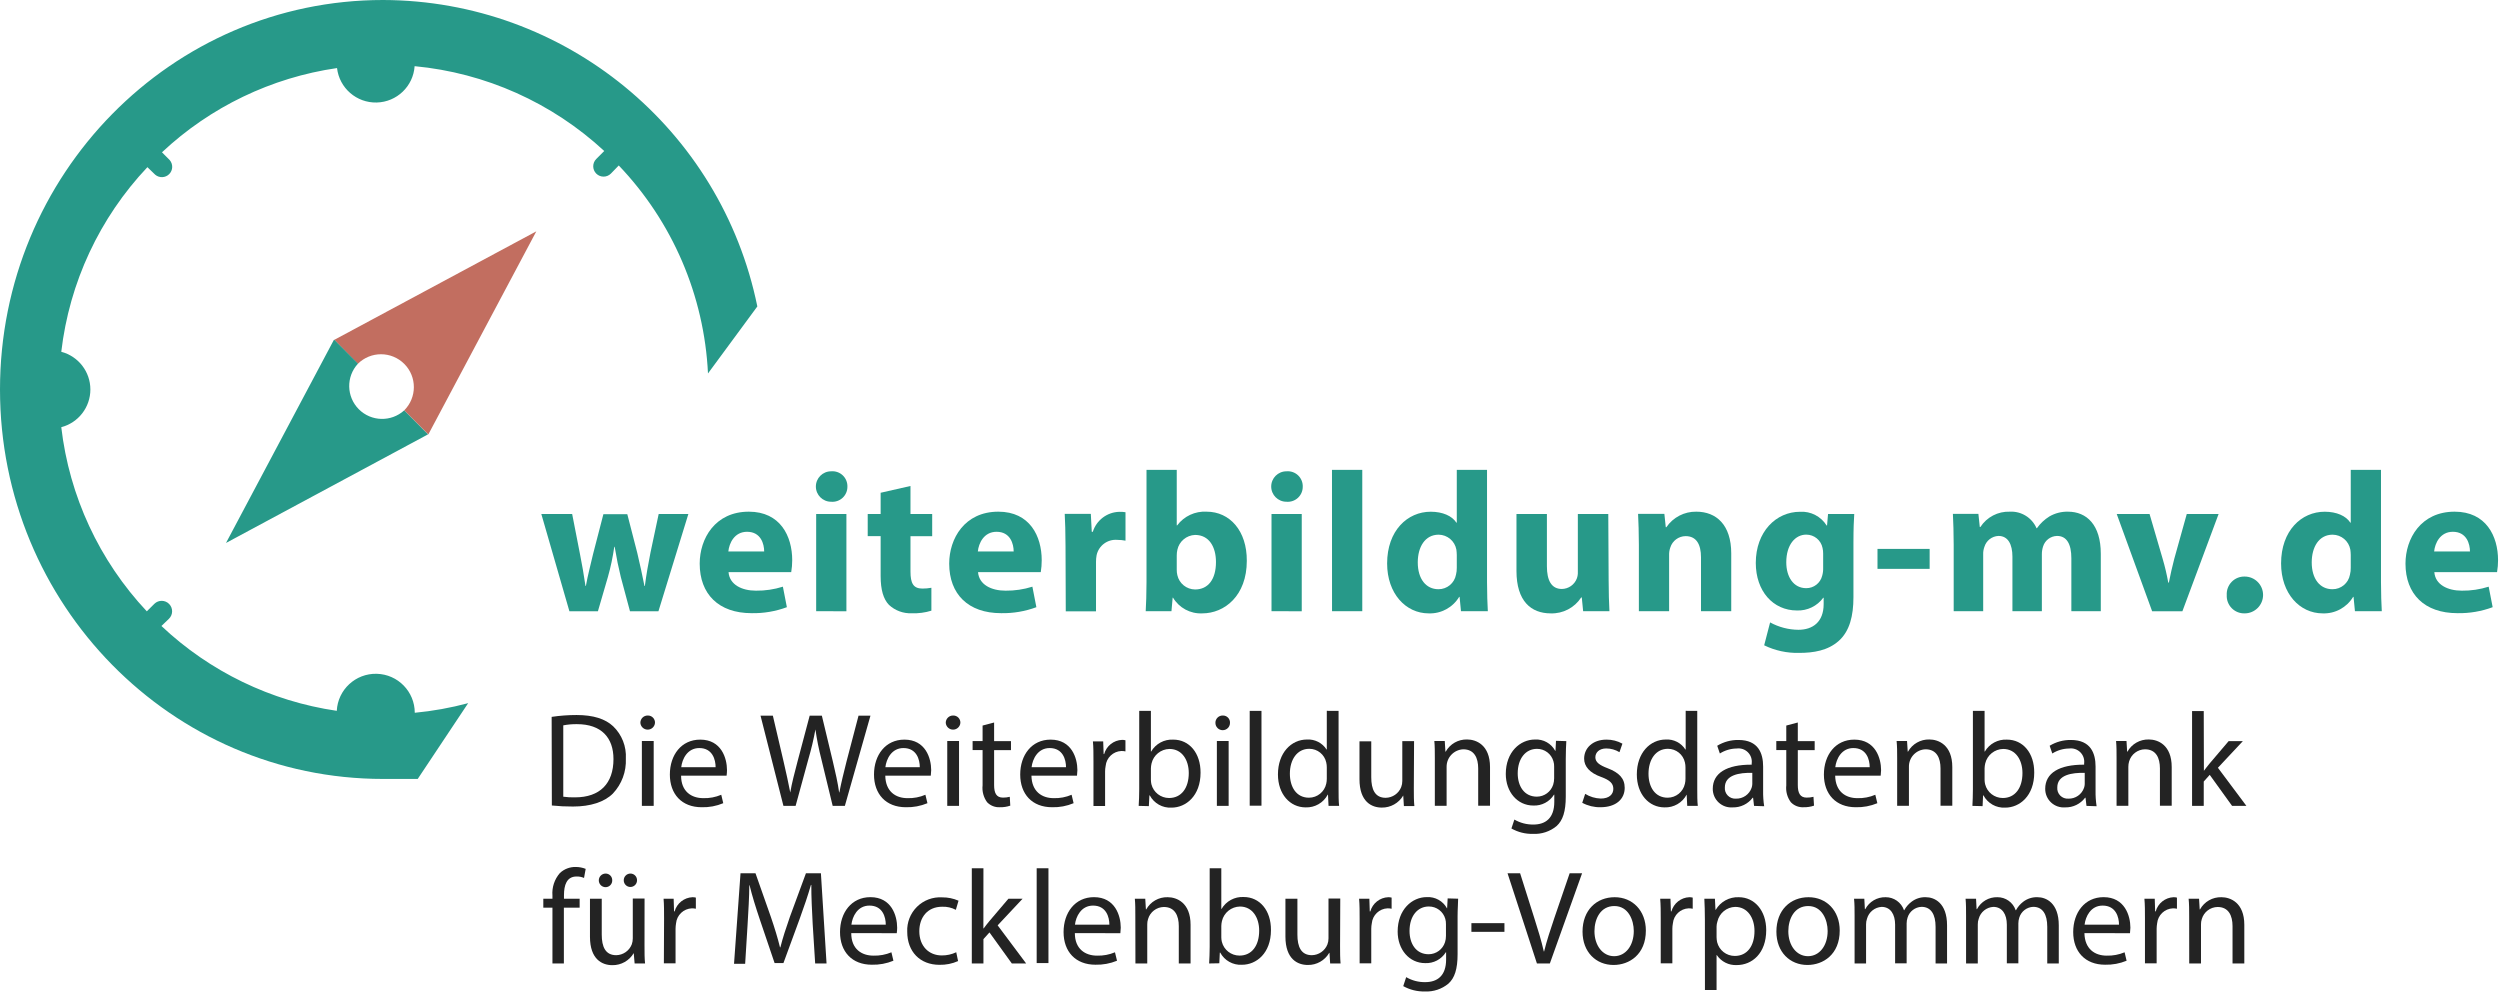 <?xml version="1.0" encoding="UTF-8"?>
<svg width="501px" height="199px" viewBox="0 0 501 199" version="1.1" xmlns="http://www.w3.org/2000/svg" xmlns:xlink="http://www.w3.org/1999/xlink">
    <!-- Generator: Sketch 61 (89581) - https://sketch.com -->
    <title>logo</title>
    <desc>Created with Sketch.</desc>
    <g id="Symbols" stroke="none" stroke-width="1" fill="none" fill-rule="evenodd">
        <g id="logo/mit-claim" fill-rule="nonzero">
            <g id="logo">
                <path d="M110.55,143.66 C112.205,143.414 113.877,143.29 115.55,143.29 C118.9,143.29 121.29,144.06 122.87,145.54 C124.627,147.227 125.559,149.598 125.42,152.03 C125.538,154.619 124.6,157.146 122.82,159.03 C121.13,160.72 118.34,161.63 114.82,161.63 C113.407,161.637 111.995,161.567 110.59,161.42 L110.55,143.66 Z M112.88,159.66 C113.662,159.768 114.451,159.811 115.24,159.79 C120.24,159.79 122.94,157 122.94,152.12 C122.94,147.86 120.55,145.12 115.62,145.12 C114.701,145.107 113.783,145.188 112.88,145.36 L112.88,159.66 Z" id="Shape" fill="#232323"></path>
                <path d="M131.26,144.87 C131.197,145.632 130.56,146.219 129.795,146.219 C129.03,146.219 128.393,145.632 128.33,144.87 C128.322,144.475 128.475,144.094 128.754,143.814 C129.034,143.535 129.415,143.382 129.81,143.39 C130.203,143.378 130.584,143.532 130.859,143.813 C131.134,144.094 131.28,144.477 131.26,144.87 Z M128.63,161.5 L128.63,148.5 L131,148.5 L131,161.5 L128.63,161.5 Z" id="Shape" fill="#232323"></path>
                <path d="M136.49,155.44 C136.49,158.63 138.58,159.95 140.94,159.95 C142.175,159.988 143.404,159.756 144.54,159.27 L144.94,160.96 C143.574,161.534 142.101,161.811 140.62,161.77 C136.62,161.77 134.24,159.14 134.24,155.22 C134.24,151.3 136.54,148.22 140.33,148.22 C144.56,148.22 145.69,151.95 145.69,154.34 C145.688,154.708 145.661,155.075 145.61,155.44 L136.49,155.44 Z M143.41,153.75 C143.41,152.25 142.79,149.91 140.14,149.91 C137.75,149.91 136.7,152.11 136.52,153.75 L143.41,153.75 Z" id="Shape" fill="#232323"></path>
                <path d="M157,161.5 L152.41,143.42 L154.88,143.42 L157.02,152.57 C157.56,154.82 158.02,157.08 158.37,158.82 L158.37,158.82 C158.66,157.02 159.23,154.88 159.84,152.54 L162.26,143.42 L164.7,143.42 L166.9,152.59 C167.41,154.74 167.9,156.89 168.16,158.79 L168.21,158.79 C168.59,156.79 169.1,154.79 169.66,152.54 L172.05,143.42 L174.44,143.42 L169.31,161.5 L166.87,161.5 L164.59,152.09 C164.089,150.143 163.695,148.17 163.41,146.18 L163.41,146.18 C163.049,148.174 162.582,150.146 162.01,152.09 L159.44,161.5 L157,161.5 Z" id="Path" fill="#232323"></path>
                <path d="M177.41,155.44 C177.46,158.63 179.5,159.95 181.86,159.95 C183.092,159.989 184.318,159.757 185.45,159.27 L185.86,160.96 C184.493,161.532 183.021,161.808 181.54,161.77 C177.54,161.77 175.15,159.14 175.15,155.22 C175.15,151.3 177.46,148.22 181.24,148.22 C185.48,148.22 186.61,151.95 186.61,154.34 C186.602,154.708 186.576,155.075 186.53,155.44 L177.41,155.44 Z M184.33,153.75 C184.33,152.25 183.71,149.91 181.05,149.91 C178.67,149.91 177.62,152.11 177.43,153.75 L184.33,153.75 Z" id="Shape" fill="#232323"></path>
                <path d="M192.46,144.87 C192.397,145.632 191.76,146.219 190.995,146.219 C190.23,146.219 189.593,145.632 189.53,144.87 C189.522,144.475 189.675,144.094 189.954,143.814 C190.234,143.535 190.615,143.382 191.01,143.39 C191.403,143.378 191.784,143.532 192.059,143.813 C192.334,144.094 192.48,144.477 192.46,144.87 Z M189.83,161.5 L189.83,148.5 L192.19,148.5 L192.19,161.5 L189.83,161.5 Z" id="Shape" fill="#232323"></path>
                <path d="M199.22,144.79 L199.22,148.52 L202.6,148.52 L202.6,150.32 L199.22,150.32 L199.22,157.32 C199.22,158.93 199.67,159.84 200.99,159.84 C201.452,159.846 201.912,159.793 202.36,159.68 L202.46,161.45 C201.788,161.681 201.08,161.789 200.37,161.77 C199.415,161.822 198.485,161.457 197.82,160.77 C197.104,159.797 196.779,158.591 196.91,157.39 L196.91,150.31 L194.91,150.31 L194.91,148.51 L196.91,148.51 L196.91,145.4 L199.22,144.79 Z" id="Path" fill="#232323"></path>
                <path d="M206.7,155.44 C206.76,158.63 208.8,159.95 211.16,159.95 C212.392,159.989 213.618,159.757 214.75,159.27 L215.15,160.96 C213.787,161.534 212.318,161.81 210.84,161.77 C206.84,161.77 204.45,159.14 204.45,155.22 C204.45,151.3 206.76,148.22 210.54,148.22 C214.78,148.22 215.91,151.95 215.91,154.34 C215.902,154.708 215.876,155.075 215.83,155.44 L206.7,155.44 Z M213.63,153.75 C213.63,152.25 213.01,149.91 210.35,149.91 C207.97,149.91 206.92,152.11 206.73,153.75 L213.63,153.75 Z" id="Shape" fill="#232323"></path>
                <path d="M219.13,152.57 C219.13,151.04 219.13,149.72 219.02,148.57 L221.08,148.57 L221.17,151.12 L221.27,151.12 C221.722,149.488 223.178,148.335 224.87,148.27 C225.096,148.269 225.321,148.296 225.54,148.35 L225.54,150.58 C225.274,150.524 225.002,150.497 224.73,150.5 C223.074,150.568 221.724,151.85 221.57,153.5 C221.5,153.863 221.463,154.231 221.46,154.6 L221.46,161.52 L219.13,161.52 L219.13,152.57 Z" id="Path" fill="#232323"></path>
                <path d="M228.19,161.5 C228.25,160.62 228.3,159.3 228.3,158.15 L228.3,142.46 L230.64,142.46 L230.64,150.61 L230.69,150.61 C231.602,149.046 233.312,148.123 235.12,148.22 C238.34,148.22 240.61,150.91 240.59,154.85 C240.59,159.49 237.66,161.85 234.77,161.85 C232.967,161.949 231.27,160.994 230.42,159.4 L230.34,159.4 L230.23,161.55 L228.19,161.5 Z M230.64,156.3 C230.647,156.589 230.681,156.877 230.74,157.16 C231.148,158.783 232.607,159.92 234.28,159.92 C236.75,159.92 238.23,157.92 238.23,154.92 C238.23,152.32 236.89,150.09 234.36,150.09 C232.641,150.122 231.163,151.316 230.77,152.99 C230.693,153.318 230.65,153.653 230.64,153.99 L230.64,156.3 Z" id="Shape" fill="#232323"></path>
                <path d="M246.49,144.87 C246.49,145.676 245.836,146.33 245.03,146.33 C244.224,146.33 243.57,145.676 243.57,144.87 C243.559,144.476 243.71,144.095 243.988,143.815 C244.266,143.535 244.646,143.382 245.04,143.39 C245.434,143.375 245.816,143.527 246.092,143.809 C246.368,144.091 246.513,144.476 246.49,144.87 L246.49,144.87 Z M243.86,161.5 L243.86,148.5 L246.22,148.5 L246.22,161.5 L243.86,161.5 Z" id="Shape" fill="#232323"></path>
                <polygon id="Path" fill="#232323" points="250.44 142.46 252.8 142.46 252.8 161.46 250.44 161.46"></polygon>
                <path d="M268.25,142.46 L268.25,158.15 C268.25,159.3 268.25,160.62 268.36,161.5 L266.24,161.5 L266.13,159.25 L266.08,159.25 C265.215,160.879 263.493,161.87 261.65,161.8 C258.51,161.8 256.1,159.14 256.1,155.2 C256.1,150.88 258.75,148.2 261.92,148.2 C263.492,148.108 264.992,148.873 265.84,150.2 L265.89,150.2 L265.89,142.45 L268.25,142.46 Z M265.89,153.8 C265.894,153.463 265.857,153.128 265.78,152.8 C265.435,151.199 264.018,150.056 262.38,150.06 C259.94,150.06 258.49,152.21 258.49,155.06 C258.49,157.69 259.77,159.86 262.32,159.86 C263.991,159.854 265.432,158.684 265.78,157.05 C265.857,156.722 265.894,156.387 265.89,156.05 L265.89,153.8 Z" id="Shape" fill="#232323"></path>
                <path d="M283.33,158 C283.33,159.34 283.33,160.52 283.44,161.54 L281.34,161.54 L281.21,159.42 L281.21,159.42 C280.317,160.942 278.675,161.867 276.91,161.84 C274.91,161.84 272.44,160.71 272.44,156.15 L272.44,148.56 L274.8,148.56 L274.8,155.75 C274.8,158.21 275.55,159.88 277.69,159.88 C279.067,159.862 280.296,159.012 280.8,157.73 C280.948,157.344 281.022,156.933 281.02,156.52 L281.02,148.52 L283.38,148.52 L283.33,158 Z" id="Path" fill="#232323"></path>
                <path d="M287.54,152 C287.54,150.66 287.54,149.56 287.44,148.49 L289.53,148.49 L289.66,150.63 L289.72,150.63 C290.585,149.083 292.238,148.143 294.01,148.19 C295.81,148.19 298.6,149.27 298.6,153.72 L298.6,161.47 L296.23,161.47 L296.23,154 C296.23,151.9 295.46,150.16 293.23,150.16 C291.354,150.246 289.882,151.802 289.9,153.68 L289.9,161.48 L287.54,161.48 L287.54,152 Z" id="Path" fill="#232323"></path>
                <path d="M313.89,148.52 C313.84,149.46 313.78,150.52 313.78,152.09 L313.78,159.62 C313.78,162.62 313.19,164.42 311.93,165.55 C310.606,166.64 308.923,167.196 307.21,167.11 C305.699,167.147 304.206,166.774 302.89,166.03 L303.48,164.24 C304.636,164.912 305.953,165.258 307.29,165.24 C309.7,165.24 311.48,163.98 311.48,160.7 L311.48,159.25 L311.42,159.25 C310.537,160.669 308.959,161.502 307.29,161.43 C304.07,161.43 301.76,158.69 301.76,155.1 C301.76,150.7 304.63,148.2 307.61,148.2 C309.285,148.101 310.865,148.983 311.66,150.46 L311.72,150.46 L311.82,148.46 L313.89,148.52 Z M311.45,153.64 C311.463,153.278 311.416,152.916 311.31,152.57 C310.903,151.086 309.549,150.06 308.01,150.07 C305.76,150.07 304.15,151.98 304.15,154.98 C304.15,157.53 305.44,159.65 307.99,159.65 C309.488,159.642 310.809,158.668 311.26,157.24 C311.387,156.829 311.451,156.4 311.45,155.97 L311.45,153.64 Z" id="Shape" fill="#232323"></path>
                <path d="M317.67,159.09 C318.609,159.672 319.685,159.996 320.79,160.03 C322.5,160.03 323.31,159.17 323.31,158.09 C323.31,157.01 322.64,156.35 320.89,155.71 C318.56,154.88 317.46,153.59 317.46,152.03 C317.46,149.94 319.15,148.22 321.94,148.22 C323.055,148.21 324.154,148.489 325.13,149.03 L324.54,150.74 C323.743,150.25 322.826,149.991 321.89,149.99 C320.49,149.99 319.71,150.8 319.71,151.76 C319.71,152.72 320.49,153.32 322.18,153.96 C324.43,154.82 325.59,155.96 325.59,157.88 C325.59,160.16 323.82,161.77 320.73,161.77 C319.457,161.792 318.2,161.486 317.08,160.88 L317.67,159.09 Z" id="Path" fill="#232323"></path>
                <path d="M340.13,142.46 L340.13,158.15 C340.13,159.3 340.13,160.62 340.24,161.5 L338.12,161.5 L338.01,159.25 L338,159.25 C337.135,160.879 335.413,161.87 333.57,161.8 C330.43,161.8 328.02,159.14 328.02,155.2 C328.02,150.88 330.67,148.2 333.84,148.2 C335.41,148.107 336.907,148.873 337.75,150.2 L337.81,150.2 L337.81,142.45 L340.13,142.46 Z M337.77,153.8 C337.774,153.463 337.737,153.128 337.66,152.8 C337.311,151.197 335.89,150.055 334.25,150.06 C331.81,150.06 330.36,152.21 330.36,155.06 C330.36,157.69 331.65,159.86 334.2,159.86 C335.871,159.854 337.312,158.684 337.66,157.05 C337.737,156.722 337.774,156.387 337.77,156.05 L337.77,153.8 Z" id="Shape" fill="#232323"></path>
                <path d="M351.51,161.5 L351.32,159.86 L351.24,159.86 C350.299,161.116 348.809,161.838 347.24,161.8 C346.203,161.884 345.178,161.528 344.416,160.818 C343.655,160.108 343.228,159.111 343.24,158.07 C343.24,154.93 346.03,153.21 351.04,153.24 L351.04,153 C351.15,152.175 350.87,151.347 350.281,150.759 C349.693,150.17 348.865,149.89 348.04,150 C346.842,150.013 345.672,150.359 344.66,151 L344.13,149.45 C345.413,148.671 346.889,148.269 348.39,148.29 C352.39,148.29 353.33,151 353.33,153.6 L353.33,158.46 C353.312,159.501 353.382,160.541 353.54,161.57 L351.51,161.5 Z M351.16,154.88 C348.58,154.82 345.66,155.28 345.66,157.8 C345.609,158.406 345.825,159.003 346.252,159.436 C346.679,159.869 347.274,160.093 347.88,160.05 C349.289,160.092 350.561,159.213 351.02,157.88 C351.105,157.639 351.152,157.386 351.16,157.13 L351.16,154.88 Z" id="Shape" fill="#232323"></path>
                <path d="M360.28,144.79 L360.28,148.52 L363.66,148.52 L363.66,150.32 L360.28,150.32 L360.28,157.32 C360.28,158.93 360.74,159.84 362.05,159.84 C362.512,159.846 362.972,159.793 363.42,159.68 L363.53,161.45 C362.855,161.681 362.143,161.789 361.43,161.77 C360.478,161.824 359.55,161.459 358.89,160.77 C358.166,159.801 357.837,158.593 357.97,157.39 L357.97,150.31 L355.97,150.31 L355.97,148.51 L357.97,148.51 L357.97,145.4 L360.28,144.79 Z" id="Path" fill="#232323"></path>
                <path d="M367.77,155.44 C367.82,158.63 369.86,159.95 372.22,159.95 C373.452,159.989 374.678,159.757 375.81,159.27 L376.22,160.96 C374.853,161.532 373.381,161.808 371.9,161.77 C367.9,161.77 365.51,159.14 365.51,155.22 C365.51,151.3 367.82,148.22 371.6,148.22 C375.84,148.22 376.97,151.95 376.97,154.34 C376.962,154.708 376.936,155.075 376.89,155.44 L367.77,155.44 Z M374.69,153.75 C374.69,152.25 374.07,149.91 371.41,149.91 C369.03,149.91 367.98,152.11 367.79,153.75 L374.69,153.75 Z" id="Shape" fill="#232323"></path>
                <path d="M380.19,152 C380.19,150.66 380.19,149.56 380.08,148.49 L382.17,148.49 L382.31,150.63 L382.36,150.63 C383.227,149.084 384.878,148.145 386.65,148.19 C388.45,148.19 391.24,149.27 391.24,153.72 L391.24,161.47 L388.88,161.47 L388.88,154 C388.88,151.9 388.1,150.16 385.88,150.16 C383.994,150.225 382.511,151.793 382.55,153.68 L382.55,161.48 L380.19,161.48 L380.19,152 Z" id="Path" fill="#232323"></path>
                <path d="M395.27,161.5 C395.32,160.62 395.37,159.3 395.37,158.15 L395.37,142.46 L397.71,142.46 L397.71,150.61 L397.76,150.61 C398.674,149.048 400.383,148.126 402.19,148.22 C405.41,148.22 407.69,150.91 407.66,154.85 C407.66,159.49 404.74,161.85 401.84,161.85 C400.037,161.949 398.34,160.994 397.49,159.4 L397.41,159.4 L397.31,161.55 L395.27,161.5 Z M397.71,156.3 C397.715,156.59 397.752,156.878 397.82,157.16 C398.225,158.785 399.686,159.924 401.36,159.92 C403.82,159.92 405.3,157.92 405.3,154.92 C405.3,152.32 403.96,150.09 401.44,150.09 C399.719,150.121 398.237,151.315 397.84,152.99 C397.763,153.318 397.72,153.653 397.71,153.99 L397.71,156.3 Z" id="Shape" fill="#232323"></path>
                <path d="M418.13,161.5 L417.94,159.86 L417.86,159.86 C416.919,161.116 415.429,161.838 413.86,161.8 C412.823,161.884 411.798,161.528 411.036,160.818 C410.275,160.108 409.848,159.111 409.86,158.07 C409.86,154.93 412.65,153.21 417.66,153.24 L417.66,153 C417.77,152.175 417.49,151.347 416.901,150.759 C416.313,150.17 415.485,149.89 414.66,150 C413.463,150.015 412.293,150.361 411.28,151 L410.75,149.45 C412.033,148.671 413.509,148.269 415.01,148.29 C419.01,148.29 419.95,151 419.95,153.6 L419.95,158.46 C419.932,159.501 420.002,160.541 420.16,161.57 L418.13,161.5 Z M417.78,154.88 C415.2,154.82 412.28,155.28 412.28,157.8 C412.229,158.406 412.445,159.003 412.872,159.436 C413.299,159.869 413.894,160.093 414.5,160.05 C415.909,160.092 417.181,159.213 417.64,157.88 C417.725,157.639 417.772,157.386 417.78,157.13 L417.78,154.88 Z" id="Shape" fill="#232323"></path>
                <path d="M424.16,152 C424.16,150.66 424.16,149.56 424.06,148.49 L426.15,148.49 L426.28,150.63 L426.34,150.63 C427.205,149.083 428.858,148.143 430.63,148.19 C432.43,148.19 435.21,149.27 435.21,153.72 L435.21,161.47 L432.85,161.47 L432.85,154 C432.85,151.9 432.08,150.16 429.85,150.16 C428.38,150.183 427.096,151.16 426.68,152.57 C426.57,152.93 426.516,153.304 426.52,153.68 L426.52,161.48 L424.16,161.48 L424.16,152 Z" id="Path" fill="#232323"></path>
                <path d="M441.66,154.47 L441.66,154.47 C441.98,154.02 442.44,153.47 442.81,153 L446.62,148.52 L449.47,148.52 L444.47,153.86 L450.18,161.5 L447.31,161.5 L442.83,155.28 L441.63,156.62 L441.63,161.5 L439.29,161.5 L439.29,142.5 L441.63,142.5 L441.66,154.47 Z" id="Path" fill="#232323"></path>
                <path d="M110.71,193.08 L110.71,181.9 L108.88,181.9 L108.88,180.1 L110.71,180.1 L110.71,179.48 C110.576,177.829 111.118,176.195 112.21,174.95 C113.065,174.15 114.199,173.716 115.37,173.74 C116.055,173.74 116.733,173.869 117.37,174.12 L117.04,175.94 C116.567,175.734 116.055,175.635 115.54,175.65 C113.54,175.65 113.02,177.42 113.02,179.4 L113.02,180.1 L116.16,180.1 L116.16,181.9 L113,181.9 L113,193.08 L110.71,193.08 Z" id="Path" fill="#232323"></path>
                <path d="M129.16,189.54 C129.16,190.88 129.16,192.06 129.27,193.08 L127.18,193.08 L127,191 L127,191 C126.112,192.522 124.472,193.447 122.71,193.42 C120.71,193.42 118.23,192.29 118.23,187.73 L118.23,180.1 L120.59,180.1 L120.59,187.29 C120.59,189.76 121.34,191.42 123.49,191.42 C124.865,191.396 126.092,190.548 126.6,189.27 C126.739,188.885 126.81,188.479 126.81,188.07 L126.81,180.07 L129.17,180.07 L129.16,189.54 Z M120,176.42 C120.005,175.667 120.617,175.06 121.37,175.06 C121.727,175.06 122.069,175.204 122.318,175.461 C122.567,175.717 122.701,176.063 122.69,176.42 C122.701,176.778 122.567,177.125 122.318,177.383 C122.07,177.641 121.728,177.787 121.37,177.79 C121.006,177.793 120.656,177.649 120.398,177.392 C120.141,177.134 119.997,176.784 120,176.42 L120,176.42 Z M125,176.42 C124.995,176.061 125.133,175.715 125.385,175.46 C125.637,175.204 125.981,175.06 126.34,175.06 C126.697,175.06 127.039,175.204 127.288,175.461 C127.537,175.717 127.671,176.063 127.66,176.42 C127.66,177.155 127.065,177.75 126.33,177.75 C125.595,177.75 125,177.155 125,176.42 L125,176.42 Z" id="Shape" fill="#232323"></path>
                <path d="M133.08,184.15 C133.08,182.62 133.08,181.31 132.98,180.1 L135,180.1 L135.08,182.65 L135.19,182.65 C135.64,181.021 137.091,179.869 138.78,179.8 C139.006,179.798 139.231,179.825 139.45,179.88 L139.45,182.11 C139.187,182.055 138.919,182.028 138.65,182.03 C136.992,182.097 135.639,183.378 135.48,185.03 C135.418,185.394 135.385,185.761 135.38,186.13 L135.38,193.05 L133.04,193.05 L133.08,184.15 Z" id="Path" fill="#232323"></path>
                <path d="M162.86,185.14 C162.73,182.62 162.57,179.59 162.59,177.34 L162.51,177.34 C161.9,179.46 161.14,181.71 160.23,184.2 L157,193 L155.23,193 L152.31,184.39 C151.45,181.84 150.72,179.5 150.21,177.39 L150.16,177.39 C150.16,179.64 149.97,182.67 149.81,185.39 L149.33,193.14 L147.1,193.14 L148.4,175 L151.4,175 L154.48,183.75 C155.24,185.97 155.85,187.96 156.31,189.84 L156.39,189.84 C156.85,188.01 157.49,186.03 158.29,183.75 L161.51,175 L164.51,175 L165.64,193.08 L163.36,193.08 L162.86,185.14 Z" id="Path" fill="#232323"></path>
                <path d="M170.59,187 C170.59,190.19 172.68,191.51 175.04,191.51 C176.274,191.546 177.501,191.317 178.64,190.84 L179.04,192.53 C177.672,193.095 176.2,193.368 174.72,193.33 C170.72,193.33 168.34,190.7 168.34,186.79 C168.34,182.88 170.64,179.79 174.43,179.79 C178.67,179.79 179.79,183.52 179.79,185.91 C179.788,186.278 179.761,186.645 179.71,187.01 L170.59,187 Z M177.51,185.31 C177.51,183.81 176.9,181.48 174.24,181.48 C171.85,181.48 170.81,183.67 170.62,185.31 L177.51,185.31 Z" id="Shape" fill="#232323"></path>
                <path d="M192,192.6 C190.827,193.123 189.553,193.379 188.27,193.35 C184.36,193.35 181.81,190.7 181.81,186.73 C181.721,184.857 182.434,183.034 183.769,181.717 C185.105,180.4 186.938,179.714 188.81,179.83 C189.938,179.82 191.056,180.048 192.09,180.5 L191.55,182.33 C190.708,181.884 189.762,181.67 188.81,181.71 C185.81,181.71 184.23,183.91 184.23,186.62 C184.23,189.62 186.16,191.47 188.73,191.47 C189.733,191.479 190.724,191.26 191.63,190.83 L192,192.6 Z" id="Path" fill="#232323"></path>
                <path d="M197.07,186.05 L197.13,186.05 C197.45,185.6 197.9,185.05 198.28,184.58 L202.09,180.1 L204.93,180.1 L199.93,185.44 L205.64,193.08 L202.77,193.08 L198.29,186.86 L197.08,188.2 L197.08,193.08 L194.75,193.08 L194.75,174 L197.08,174 L197.07,186.05 Z" id="Path" fill="#232323"></path>
                <polygon id="Path" fill="#232323" points="207.75 174 210.11 174 210.11 193 207.75 193"></polygon>
                <path d="M215.4,187 C215.4,190.19 217.49,191.51 219.85,191.51 C221.081,191.547 222.305,191.318 223.44,190.84 L223.85,192.53 C222.481,193.094 221.01,193.366 219.53,193.33 C215.53,193.33 213.14,190.7 213.14,186.79 C213.14,182.88 215.45,179.79 219.23,179.79 C223.47,179.79 224.6,183.52 224.6,185.91 C224.592,186.278 224.566,186.645 224.52,187.01 L215.4,187 Z M222.32,185.31 C222.32,183.81 221.7,181.48 219.05,181.48 C216.66,181.48 215.61,183.67 215.42,185.31 L222.32,185.31 Z" id="Shape" fill="#232323"></path>
                <path d="M227.52,183.61 C227.52,182.27 227.52,181.17 227.42,180.1 L229.51,180.1 L229.64,182.25 L229.7,182.25 C230.563,180.694 232.221,179.749 234,179.8 C235.8,179.8 238.59,180.88 238.59,185.33 L238.59,193.08 L236.23,193.08 L236.23,185.6 C236.23,183.51 235.45,181.76 233.23,181.76 C231.76,181.786 230.478,182.767 230.07,184.18 C229.955,184.535 229.901,184.907 229.91,185.28 L229.91,193.08 L227.54,193.08 L227.52,183.61 Z" id="Path" fill="#232323"></path>
                <path d="M242.31,193.08 C242.36,192.2 242.42,190.88 242.42,189.73 L242.42,174 L244.75,174 L244.75,182.15 L244.8,182.15 C245.714,180.588 247.423,179.666 249.23,179.76 C252.45,179.76 254.73,182.45 254.7,186.39 C254.7,191.03 251.78,193.34 248.88,193.34 C247.079,193.441 245.382,192.49 244.53,190.9 L244.45,190.9 L244.35,193.04 L242.31,193.08 Z M244.75,187.88 C244.755,188.17 244.792,188.458 244.86,188.74 C245.265,190.365 246.726,191.504 248.4,191.5 C250.87,191.5 252.34,189.5 252.34,186.5 C252.34,183.9 251,181.67 248.48,181.67 C246.759,181.701 245.277,182.895 244.88,184.57 C244.803,184.898 244.76,185.233 244.75,185.57 L244.75,187.88 Z" id="Shape" fill="#232323"></path>
                <path d="M268.55,189.54 C268.55,190.88 268.55,192.06 268.65,193.08 L266.56,193.08 L266.43,190.96 L266.37,190.96 C265.485,192.485 263.843,193.411 262.08,193.38 C260.08,193.38 257.6,192.25 257.6,187.69 L257.6,180.1 L260,180.1 L260,187.29 C260,189.76 260.75,191.42 262.9,191.42 C264.275,191.396 265.502,190.548 266.01,189.27 C266.158,188.887 266.232,188.48 266.23,188.07 L266.23,180.07 L268.59,180.07 L268.55,189.54 Z" id="Path" fill="#232323"></path>
                <path d="M272.47,184.15 C272.47,182.62 272.47,181.31 272.36,180.1 L274.42,180.1 L274.5,182.65 L274.61,182.65 C275.062,181.018 276.518,179.865 278.21,179.8 C278.436,179.8 278.661,179.826 278.88,179.88 L278.88,182.11 C278.614,182.055 278.342,182.028 278.07,182.03 C276.414,182.098 275.064,183.38 274.91,185.03 C274.84,185.393 274.803,185.761 274.8,186.13 L274.8,193.05 L272.47,193.05 L272.47,184.15 Z" id="Path" fill="#232323"></path>
                <path d="M292.21,180.1 C292.21,181.04 292.1,182.1 292.1,183.67 L292.1,191.21 C292.1,194.21 291.51,196.01 290.25,197.13 C288.926,198.22 287.243,198.776 285.53,198.69 C284.02,198.724 282.529,198.355 281.21,197.62 L281.8,195.82 C282.954,196.497 284.272,196.843 285.61,196.82 C288.03,196.82 289.8,195.56 289.8,192.28 L289.8,190.84 L289.74,190.84 C288.854,192.253 287.277,193.082 285.61,193.01 C282.39,193.01 280.09,190.27 280.09,186.68 C280.09,182.28 282.96,179.78 285.93,179.78 C287.605,179.681 289.185,180.563 289.98,182.04 L290,182.04 L290.11,180.04 L292.21,180.1 Z M289.77,185.22 C289.781,184.859 289.737,184.498 289.64,184.15 C289.229,182.67 287.876,181.649 286.34,181.66 C284.08,181.66 282.47,183.56 282.47,186.56 C282.47,189.11 283.76,191.23 286.31,191.23 C287.808,191.222 289.129,190.248 289.58,188.82 C289.711,188.413 289.775,187.988 289.77,187.56 L289.77,185.22 Z" id="Shape" fill="#232323"></path>
                <polygon id="Path" fill="#232323" points="301.49 185 301.49 186.74 294.87 186.74 294.87 185"></polygon>
                <path d="M308,193.08 L302.11,175 L304.63,175 L307.45,183.91 C308.23,186.35 308.9,188.55 309.38,190.67 L309.44,190.67 C309.95,188.58 310.7,186.3 311.5,183.94 L314.56,175 L317.05,175 L310.59,193.08 L308,193.08 Z" id="Path" fill="#232323"></path>
                <path d="M329.83,186.48 C329.83,191.29 326.5,193.38 323.36,193.38 C319.85,193.38 317.14,190.8 317.14,186.7 C317.14,182.35 319.98,179.8 323.58,179.8 C327.18,179.8 329.83,182.51 329.83,186.48 Z M319.53,186.62 C319.53,189.46 321.16,191.62 323.47,191.62 C325.78,191.62 327.41,189.5 327.41,186.57 C327.41,184.38 326.31,181.57 323.52,181.57 C320.73,181.57 319.53,184.15 319.53,186.62 L319.53,186.62 Z" id="Shape" fill="#232323"></path>
                <path d="M332.81,184.15 C332.81,182.62 332.81,181.31 332.7,180.1 L334.76,180.1 L334.85,182.65 L334.95,182.65 C335.402,181.018 336.858,179.865 338.55,179.8 C338.776,179.799 339.001,179.826 339.22,179.88 L339.22,182.11 C338.954,182.055 338.682,182.028 338.41,182.03 C336.754,182.098 335.404,183.38 335.25,185.03 C335.18,185.393 335.143,185.761 335.14,186.13 L335.14,193.05 L332.81,193.05 L332.81,184.15 Z" id="Path" fill="#232323"></path>
                <path d="M341.66,184.34 C341.66,182.67 341.61,181.34 341.55,180.1 L343.67,180.1 L343.78,182.33 L343.83,182.33 C344.783,180.697 346.56,179.724 348.45,179.8 C351.59,179.8 353.95,182.46 353.95,186.4 C353.95,191.07 351.1,193.4 348.05,193.4 C346.458,193.48 344.941,192.721 344.05,191.4 L344,191.4 L344,198.4 L341.67,198.4 L341.66,184.34 Z M344,187.8 C344.006,188.136 344.043,188.471 344.11,188.8 C344.511,190.429 345.973,191.573 347.65,191.57 C350.15,191.57 351.6,189.57 351.6,186.57 C351.6,183.97 350.23,181.74 347.73,181.74 C346.013,181.789 344.548,182.995 344.17,184.67 C344.064,184.993 344.006,185.33 344,185.67 L344,187.8 Z" id="Shape" fill="#232323"></path>
                <path d="M368.68,186.48 C368.68,191.29 365.35,193.38 362.21,193.38 C358.7,193.38 355.99,190.8 355.99,186.7 C355.99,182.35 358.83,179.8 362.43,179.8 C366.03,179.8 368.68,182.51 368.68,186.48 Z M358.38,186.62 C358.38,189.46 360.01,191.62 362.32,191.62 C364.63,191.62 366.26,189.5 366.26,186.57 C366.26,184.38 365.16,181.57 362.37,181.57 C359.58,181.57 358.38,184.15 358.38,186.62 L358.38,186.62 Z" id="Shape" fill="#232323"></path>
                <path d="M371.66,183.61 C371.66,182.27 371.66,181.17 371.55,180.1 L373.61,180.1 L373.72,182.19 L373.8,182.19 C374.596,180.684 376.177,179.758 377.88,179.8 C379.54,179.788 381.022,180.839 381.56,182.41 L381.61,182.41 C381.965,181.748 382.46,181.172 383.06,180.72 C383.88,180.087 384.895,179.762 385.93,179.8 C387.65,179.8 390.19,180.93 390.19,185.44 L390.19,193.08 L387.89,193.08 L387.89,185.73 C387.89,183.24 386.97,181.73 385.07,181.73 C383.781,181.782 382.664,182.638 382.28,183.87 C382.155,184.251 382.091,184.649 382.09,185.05 L382.09,193.05 L379.78,193.05 L379.78,185.3 C379.78,183.24 378.87,181.74 377.08,181.74 C375.699,181.818 374.52,182.767 374.15,184.1 C374.02,184.469 373.955,184.858 373.96,185.25 L373.96,193.08 L371.66,193.08 L371.66,183.61 Z" id="Path" fill="#232323"></path>
                <path d="M394,183.61 C394,182.27 394,181.17 393.9,180.1 L396,180.1 L396.11,182.19 L396.19,182.19 C396.985,180.682 398.566,179.756 400.27,179.8 C401.93,179.783 403.411,180.837 403.94,182.41 L404,182.41 C404.355,181.751 404.846,181.175 405.44,180.72 C406.264,180.087 407.282,179.762 408.32,179.8 C410.03,179.8 412.58,180.93 412.58,185.44 L412.58,193.08 L410.27,193.08 L410.27,185.73 C410.27,183.24 409.36,181.73 407.46,181.73 C406.171,181.782 405.054,182.638 404.67,183.87 C404.545,184.251 404.481,184.649 404.48,185.05 L404.48,193.05 L402.17,193.05 L402.17,185.3 C402.17,183.24 401.26,181.74 399.46,181.74 C398.081,181.819 396.907,182.769 396.54,184.1 C396.405,184.468 396.341,184.858 396.35,185.25 L396.35,193.08 L394,193.08 L394,183.61 Z" id="Path" fill="#232323"></path>
                <path d="M417.72,187 C417.78,190.19 419.82,191.51 422.18,191.51 C423.411,191.547 424.635,191.318 425.77,190.84 L426.17,192.53 C424.805,193.094 423.337,193.367 421.86,193.33 C417.86,193.33 415.47,190.7 415.47,186.79 C415.47,182.88 417.78,179.79 421.56,179.79 C425.8,179.79 426.93,183.52 426.93,185.91 C426.922,186.278 426.896,186.645 426.85,187.01 L417.72,187 Z M424.65,185.31 C424.65,183.81 424.03,181.48 421.37,181.48 C418.98,181.48 417.94,183.67 417.75,185.31 L424.65,185.31 Z" id="Shape" fill="#232323"></path>
                <path d="M429.85,184.15 C429.85,182.62 429.85,181.31 429.74,180.1 L431.81,180.1 L431.89,182.65 L432,182.65 C432.45,181.021 433.901,179.869 435.59,179.8 C435.816,179.798 436.041,179.825 436.26,179.88 L436.26,182.11 C435.997,182.055 435.729,182.028 435.46,182.03 C433.802,182.097 432.449,183.378 432.29,185.03 C432.228,185.394 432.195,185.761 432.19,186.13 L432.19,193.05 L429.85,193.05 L429.85,184.15 Z" id="Path" fill="#232323"></path>
                <path d="M438.71,183.61 C438.71,182.27 438.71,181.17 438.6,180.1 L440.69,180.1 L440.82,182.25 L440.88,182.25 C441.741,180.697 443.395,179.753 445.17,179.8 C446.97,179.8 449.76,180.88 449.76,185.33 L449.76,193.08 L447.4,193.08 L447.4,185.6 C447.4,183.51 446.62,181.76 444.4,181.76 C442.93,181.786 441.648,182.767 441.24,184.18 C441.125,184.535 441.071,184.907 441.08,185.28 L441.08,193.08 L438.72,193.08 L438.71,183.61 Z" id="Path" fill="#232323"></path>
                <path d="M114.66,103 L116.22,111 C116.62,113 117.01,115.19 117.33,117.42 L117.41,117.42 C117.81,115.19 118.41,112.96 118.85,111.04 L120.92,103.04 L125.71,103.04 L127.71,110.81 C128.23,113.01 128.71,115.2 129.15,117.43 L129.23,117.43 C129.51,115.2 129.91,113.01 130.35,110.77 L132,103 L137.95,103 L131.95,122.5 L126.25,122.5 L124.41,115.64 C123.94,113.72 123.58,111.97 123.18,109.58 L123.1,109.58 C122.811,111.627 122.383,113.651 121.82,115.64 L119.82,122.5 L114.11,122.5 L108.48,103 L114.66,103 Z" id="Path" fill="#279989"></path>
                <path d="M146,114.66 C146.2,117.18 148.67,118.37 151.5,118.37 C153.328,118.392 155.147,118.122 156.89,117.57 L157.69,121.68 C155.433,122.519 153.038,122.926 150.63,122.88 C144,122.88 140.22,119.05 140.22,112.95 C140.22,107.95 143.29,102.54 150.07,102.54 C156.37,102.54 158.76,107.44 158.76,112.27 C158.76,113.071 158.693,113.87 158.56,114.66 L146,114.66 Z M153.14,110.51 C153.14,109.04 152.5,106.57 149.71,106.57 C147.16,106.57 146.12,108.88 145.96,110.51 L153.14,110.51 Z" id="Shape" fill="#279989"></path>
                <path d="M169.82,97.55 C169.823,98.395 169.471,99.202 168.848,99.773 C168.226,100.344 167.391,100.626 166.55,100.55 C164.866,100.55 163.5,99.184 163.5,97.5 C163.5,95.816 164.866,94.45 166.55,94.45 C167.409,94.372 168.26,94.667 168.886,95.26 C169.512,95.854 169.852,96.688 169.82,97.55 Z M163.56,122.48 L163.56,103 L169.62,103 L169.62,122.5 L163.56,122.48 Z" id="Shape" fill="#279989"></path>
                <path d="M182.46,97.39 L182.46,103 L186.81,103 L186.81,107.46 L182.46,107.46 L182.46,114.52 C182.46,116.88 183.02,117.95 184.86,117.95 C185.46,117.951 186.059,117.897 186.65,117.79 L186.65,122.38 C185.372,122.775 184.037,122.951 182.7,122.9 C181.02,122.967 179.383,122.363 178.15,121.22 C177.04,120.07 176.48,118.22 176.48,115.44 L176.48,107.44 L173.89,107.44 L173.89,103 L176.48,103 L176.48,98.75 L182.46,97.39 Z" id="Path" fill="#279989"></path>
                <path d="M196,114.66 C196.2,117.18 198.67,118.37 201.51,118.37 C203.334,118.391 205.151,118.121 206.89,117.57 L207.69,121.68 C205.433,122.519 203.038,122.926 200.63,122.88 C194.01,122.88 190.22,119.05 190.22,112.95 C190.22,107.95 193.29,102.54 200.07,102.54 C206.37,102.54 208.76,107.44 208.76,112.27 C208.762,113.071 208.699,113.87 208.57,114.66 L196,114.66 Z M203.14,110.51 C203.14,109.04 202.5,106.57 199.71,106.57 C197.16,106.57 196.12,108.88 195.96,110.51 L203.14,110.51 Z" id="Shape" fill="#279989"></path>
                <path d="M213.53,109.4 C213.53,106.53 213.45,104.65 213.37,102.98 L218.6,102.98 L218.79,106.57 L219,106.57 C219.729,104.253 221.842,102.649 224.27,102.57 C224.698,102.553 225.127,102.58 225.55,102.65 L225.55,108.35 C225.01,108.245 224.46,108.191 223.91,108.19 C221.952,108.025 220.175,109.339 219.76,111.26 C219.677,111.708 219.637,112.164 219.64,112.62 L219.64,122.51 L213.58,122.51 L213.53,109.4 Z" id="Path" fill="#279989"></path>
                <path d="M229.6,122.48 C229.68,121.2 229.76,118.85 229.76,116.66 L229.76,94.16 L235.82,94.16 L235.82,105.29 L235.9,105.29 C237.283,103.439 239.503,102.406 241.81,102.54 C246.47,102.54 249.9,106.41 249.86,112.39 C249.86,119.39 245.4,122.92 240.93,122.92 C238.545,123.032 236.293,121.821 235.07,119.77 L235,119.77 L234.76,122.48 L229.6,122.48 Z M235.82,114.18 C235.816,114.544 235.856,114.906 235.94,115.26 C236.312,116.926 237.783,118.115 239.49,118.13 C242.09,118.13 243.68,116.13 243.68,112.63 C243.68,109.63 242.33,107.2 239.49,107.2 C237.758,107.265 236.293,108.503 235.94,110.2 C235.858,110.568 235.818,110.943 235.82,111.32 L235.82,114.18 Z" id="Shape" fill="#279989"></path>
                <path d="M261.07,97.55 C261.073,98.395 260.721,99.202 260.098,99.773 C259.476,100.344 258.641,100.626 257.8,100.55 C256.116,100.55 254.75,99.184 254.75,97.5 C254.75,95.816 256.116,94.45 257.8,94.45 C258.659,94.372 259.51,94.667 260.136,95.26 C260.762,95.854 261.102,96.688 261.07,97.55 Z M254.81,122.48 L254.81,103 L260.87,103 L260.87,122.5 L254.81,122.48 Z" id="Shape" fill="#279989"></path>
                <polygon id="Path" fill="#279989" points="266.93 94.16 273 94.16 273 122.48 266.94 122.48"></polygon>
                <path d="M298,94.16 L298,116.66 C298,118.85 298.08,121.16 298.16,122.48 L292.78,122.48 L292.5,119.61 L292.42,119.61 C291.14,121.746 288.798,123.015 286.31,122.92 C281.69,122.92 277.98,118.92 277.98,112.92 C277.98,106.34 282.05,102.55 286.71,102.55 C289.11,102.55 290.98,103.38 291.86,104.74 L291.94,104.74 L291.94,94.16 L298,94.16 Z M291.94,111.23 C291.933,110.869 291.907,110.508 291.86,110.15 C291.549,108.428 290.059,107.17 288.31,107.15 C285.56,107.15 284.12,109.63 284.12,112.7 C284.12,116.01 285.76,118.08 288.27,118.08 C289.991,118.089 291.47,116.862 291.78,115.17 C291.897,114.713 291.951,114.242 291.94,113.77 L291.94,111.23 Z" id="Shape" fill="#279989"></path>
                <path d="M322.37,116.22 C322.37,118.77 322.45,120.84 322.53,122.48 L317.26,122.48 L316.99,119.73 L316.87,119.73 C315.534,121.792 313.215,123.003 310.76,122.92 C306.81,122.92 303.9,120.45 303.9,114.42 L303.9,103 L310,103 L310,113.49 C310,116.32 310.91,118.03 313,118.03 C314.338,118.009 315.528,117.173 316,115.92 C316.153,115.498 316.221,115.049 316.2,114.6 L316.2,103 L322.3,103 L322.37,116.22 Z" id="Path" fill="#279989"></path>
                <path d="M328.43,109.2 C328.43,106.77 328.35,104.69 328.27,102.98 L333.54,102.98 L333.82,105.65 L333.94,105.65 C335.288,103.668 337.544,102.499 339.94,102.54 C343.94,102.54 346.94,105.17 346.94,110.91 L346.94,122.48 L340.88,122.48 L340.88,111.67 C340.88,109.16 340,107.44 337.8,107.44 C336.389,107.451 335.148,108.373 334.73,109.72 C334.556,110.204 334.475,110.716 334.49,111.23 L334.49,122.48 L328.43,122.48 L328.43,109.2 Z" id="Path" fill="#279989"></path>
                <path d="M371.59,103 C371.51,104.23 371.43,105.87 371.43,108.78 L371.43,119.67 C371.43,123.42 370.67,126.49 368.48,128.44 C366.29,130.39 363.41,130.84 360.54,130.84 C358.119,130.901 355.718,130.38 353.54,129.32 L354.73,124.73 C356.469,125.684 358.417,126.193 360.4,126.21 C363.27,126.21 365.46,124.65 365.46,121.06 L365.46,119.79 L365.38,119.79 C364.158,121.459 362.188,122.415 360.12,122.34 C355.29,122.34 351.86,118.43 351.86,112.81 C351.86,106.55 355.93,102.56 360.72,102.56 C362.87,102.428 364.919,103.483 366.06,105.31 L366.14,105.31 L366.34,103 L371.59,103 Z M365.36,110.93 C365.365,110.557 365.324,110.184 365.24,109.82 C364.933,108.258 363.561,107.134 361.97,107.14 C359.78,107.14 357.97,109.14 357.97,112.69 C357.97,115.6 359.41,117.87 361.97,117.87 C363.475,117.879 364.792,116.859 365.16,115.4 C365.31,114.88 365.377,114.341 365.36,113.8 L365.36,110.93 Z" id="Shape" fill="#279989"></path>
                <polygon id="Path" fill="#279989" points="386.7 110 386.7 114 376.25 114 376.25 110"></polygon>
                <path d="M391.52,109.2 C391.52,106.77 391.44,104.69 391.36,102.98 L396.47,102.98 L396.75,105.61 L396.87,105.61 C398.161,103.622 400.401,102.456 402.77,102.54 C405.069,102.42 407.201,103.739 408.12,105.85 L408.2,105.85 C408.869,104.902 409.723,104.099 410.71,103.49 C411.837,102.84 413.12,102.511 414.42,102.54 C418.17,102.54 421,105.17 421,110.99 L421,122.48 L415.1,122.48 L415.1,111.87 C415.1,109.04 414.18,107.4 412.23,107.4 C410.937,107.429 409.809,108.284 409.43,109.52 C409.269,110.021 409.188,110.544 409.19,111.07 L409.19,122.48 L403.29,122.48 L403.29,111.55 C403.29,109.08 402.41,107.4 400.5,107.4 C399.183,107.452 398.046,108.337 397.67,109.6 C397.494,110.083 397.412,110.596 397.43,111.11 L397.43,122.48 L391.52,122.48 L391.52,109.2 Z" id="Path" fill="#279989"></path>
                <path d="M430.77,103 L433.4,112 C433.859,113.562 434.233,115.148 434.52,116.75 L434.64,116.75 C434.96,115.15 435.28,113.67 435.72,112 L438.23,103 L444.61,103 L437.35,122.5 L431.29,122.5 L424.19,103 L430.77,103 Z" id="Path" fill="#279989"></path>
                <path d="M446.24,119.25 C446.184,118.271 446.54,117.313 447.222,116.608 C447.904,115.903 448.85,115.516 449.83,115.54 C451.868,115.54 453.52,117.192 453.52,119.23 C453.52,121.268 451.868,122.92 449.83,122.92 C448.855,122.949 447.912,122.569 447.23,121.872 C446.548,121.175 446.189,120.224 446.24,119.25 L446.24,119.25 Z" id="Path" fill="#279989"></path>
                <path d="M477.15,94.16 L477.15,116.66 C477.15,118.85 477.23,121.16 477.31,122.48 L471.93,122.48 L471.65,119.61 L471.57,119.61 C470.292,121.743 467.955,123.011 465.47,122.92 C460.84,122.92 457.13,118.92 457.13,112.92 C457.13,106.34 461.2,102.55 465.87,102.55 C468.26,102.55 470.13,103.38 471.01,104.74 L471.09,104.74 L471.09,94.16 L477.15,94.16 Z M471.09,111.23 C471.083,110.869 471.057,110.508 471.01,110.15 C470.702,108.426 469.211,107.166 467.46,107.15 C464.71,107.15 463.27,109.63 463.27,112.7 C463.27,116.01 464.91,118.08 467.42,118.08 C469.142,118.093 470.624,116.865 470.93,115.17 C471.047,114.713 471.101,114.242 471.09,113.77 L471.09,111.23 Z" id="Shape" fill="#279989"></path>
                <path d="M487.84,114.66 C488.04,117.18 490.51,118.37 493.35,118.37 C495.175,118.392 496.991,118.122 498.73,117.57 L499.53,121.68 C497.273,122.519 494.878,122.926 492.47,122.88 C485.85,122.88 482.06,119.05 482.06,112.95 C482.06,107.95 485.13,102.54 491.91,102.54 C498.21,102.54 500.61,107.44 500.61,112.27 C500.61,113.071 500.543,113.87 500.41,114.66 L487.84,114.66 Z M494.98,110.51 C494.98,109.04 494.34,106.57 491.55,106.57 C489,106.57 487.96,108.88 487.8,110.51 L494.98,110.51 Z" id="Shape" fill="#279989"></path>
                <path d="M85.81,87.05 L81,82.24 L81,82.24 C83.576,79.675 83.585,75.506 81.02,72.93 C78.455,70.354 74.286,70.345 71.71,72.91 L67,68.1 L107.48,46.36 L85.87,87 L85.87,87 L85.81,87.05 Z" id="Path" fill="#C26E60"></path>
                <path d="M67,68.09 L71.77,72.9 C71.77,72.9 71.77,72.9 71.72,72.9 C69.336,75.494 69.414,79.505 71.898,82.004 C74.381,84.503 78.391,84.607 81,82.24 L85.77,87.05 L45.29,108.81 L66.89,68.15 L66.89,68.15 L67,68.09 Z" id="Path" fill="#279989"></path>
                <path d="M76.77,0 C34.37,0 0,34.94 0,78.05 C0,121.16 34.37,156.1 76.77,156.1 C80.77,156.1 83.14,156.1 83.71,156.1 L93.82,140.91 C90.314,141.851 86.734,142.497 83.12,142.84 C83.117,138.599 79.735,135.134 75.495,135.028 C71.256,134.922 67.704,138.215 67.49,142.45 C54.309,140.526 42.04,134.59 32.35,125.45 L33.86,124 C34.688,123.194 34.706,121.868 33.9,121.04 C33.094,120.212 31.768,120.194 30.94,121 L29.42,122.51 C19.896,112.367 13.887,99.43 12.28,85.61 C15.715,84.71 18.111,81.606 18.111,78.055 C18.111,74.504 15.715,71.4 12.28,70.5 C13.896,56.629 19.95,43.651 29.54,33.5 L31.09,35 C31.913,35.709 33.144,35.661 33.909,34.89 C34.675,34.119 34.714,32.888 34,32.07 L32.46,30.52 C42.15,21.435 54.394,15.543 67.54,13.64 C68.007,17.65 71.453,20.643 75.488,20.544 C79.524,20.446 82.819,17.288 83.09,13.26 C97.28,14.601 110.633,20.575 121.09,30.26 L119.49,31.86 C118.681,32.669 118.681,33.981 119.49,34.79 C120.299,35.599 121.611,35.599 122.42,34.79 L124,33.16 C134.779,44.45 141.127,59.248 141.88,74.84 L151.77,61.41 C144.488,25.749 113.166,0.103 76.77,0 Z" id="Path" fill="#279989"></path>
            </g>
        </g>
    </g>
</svg>